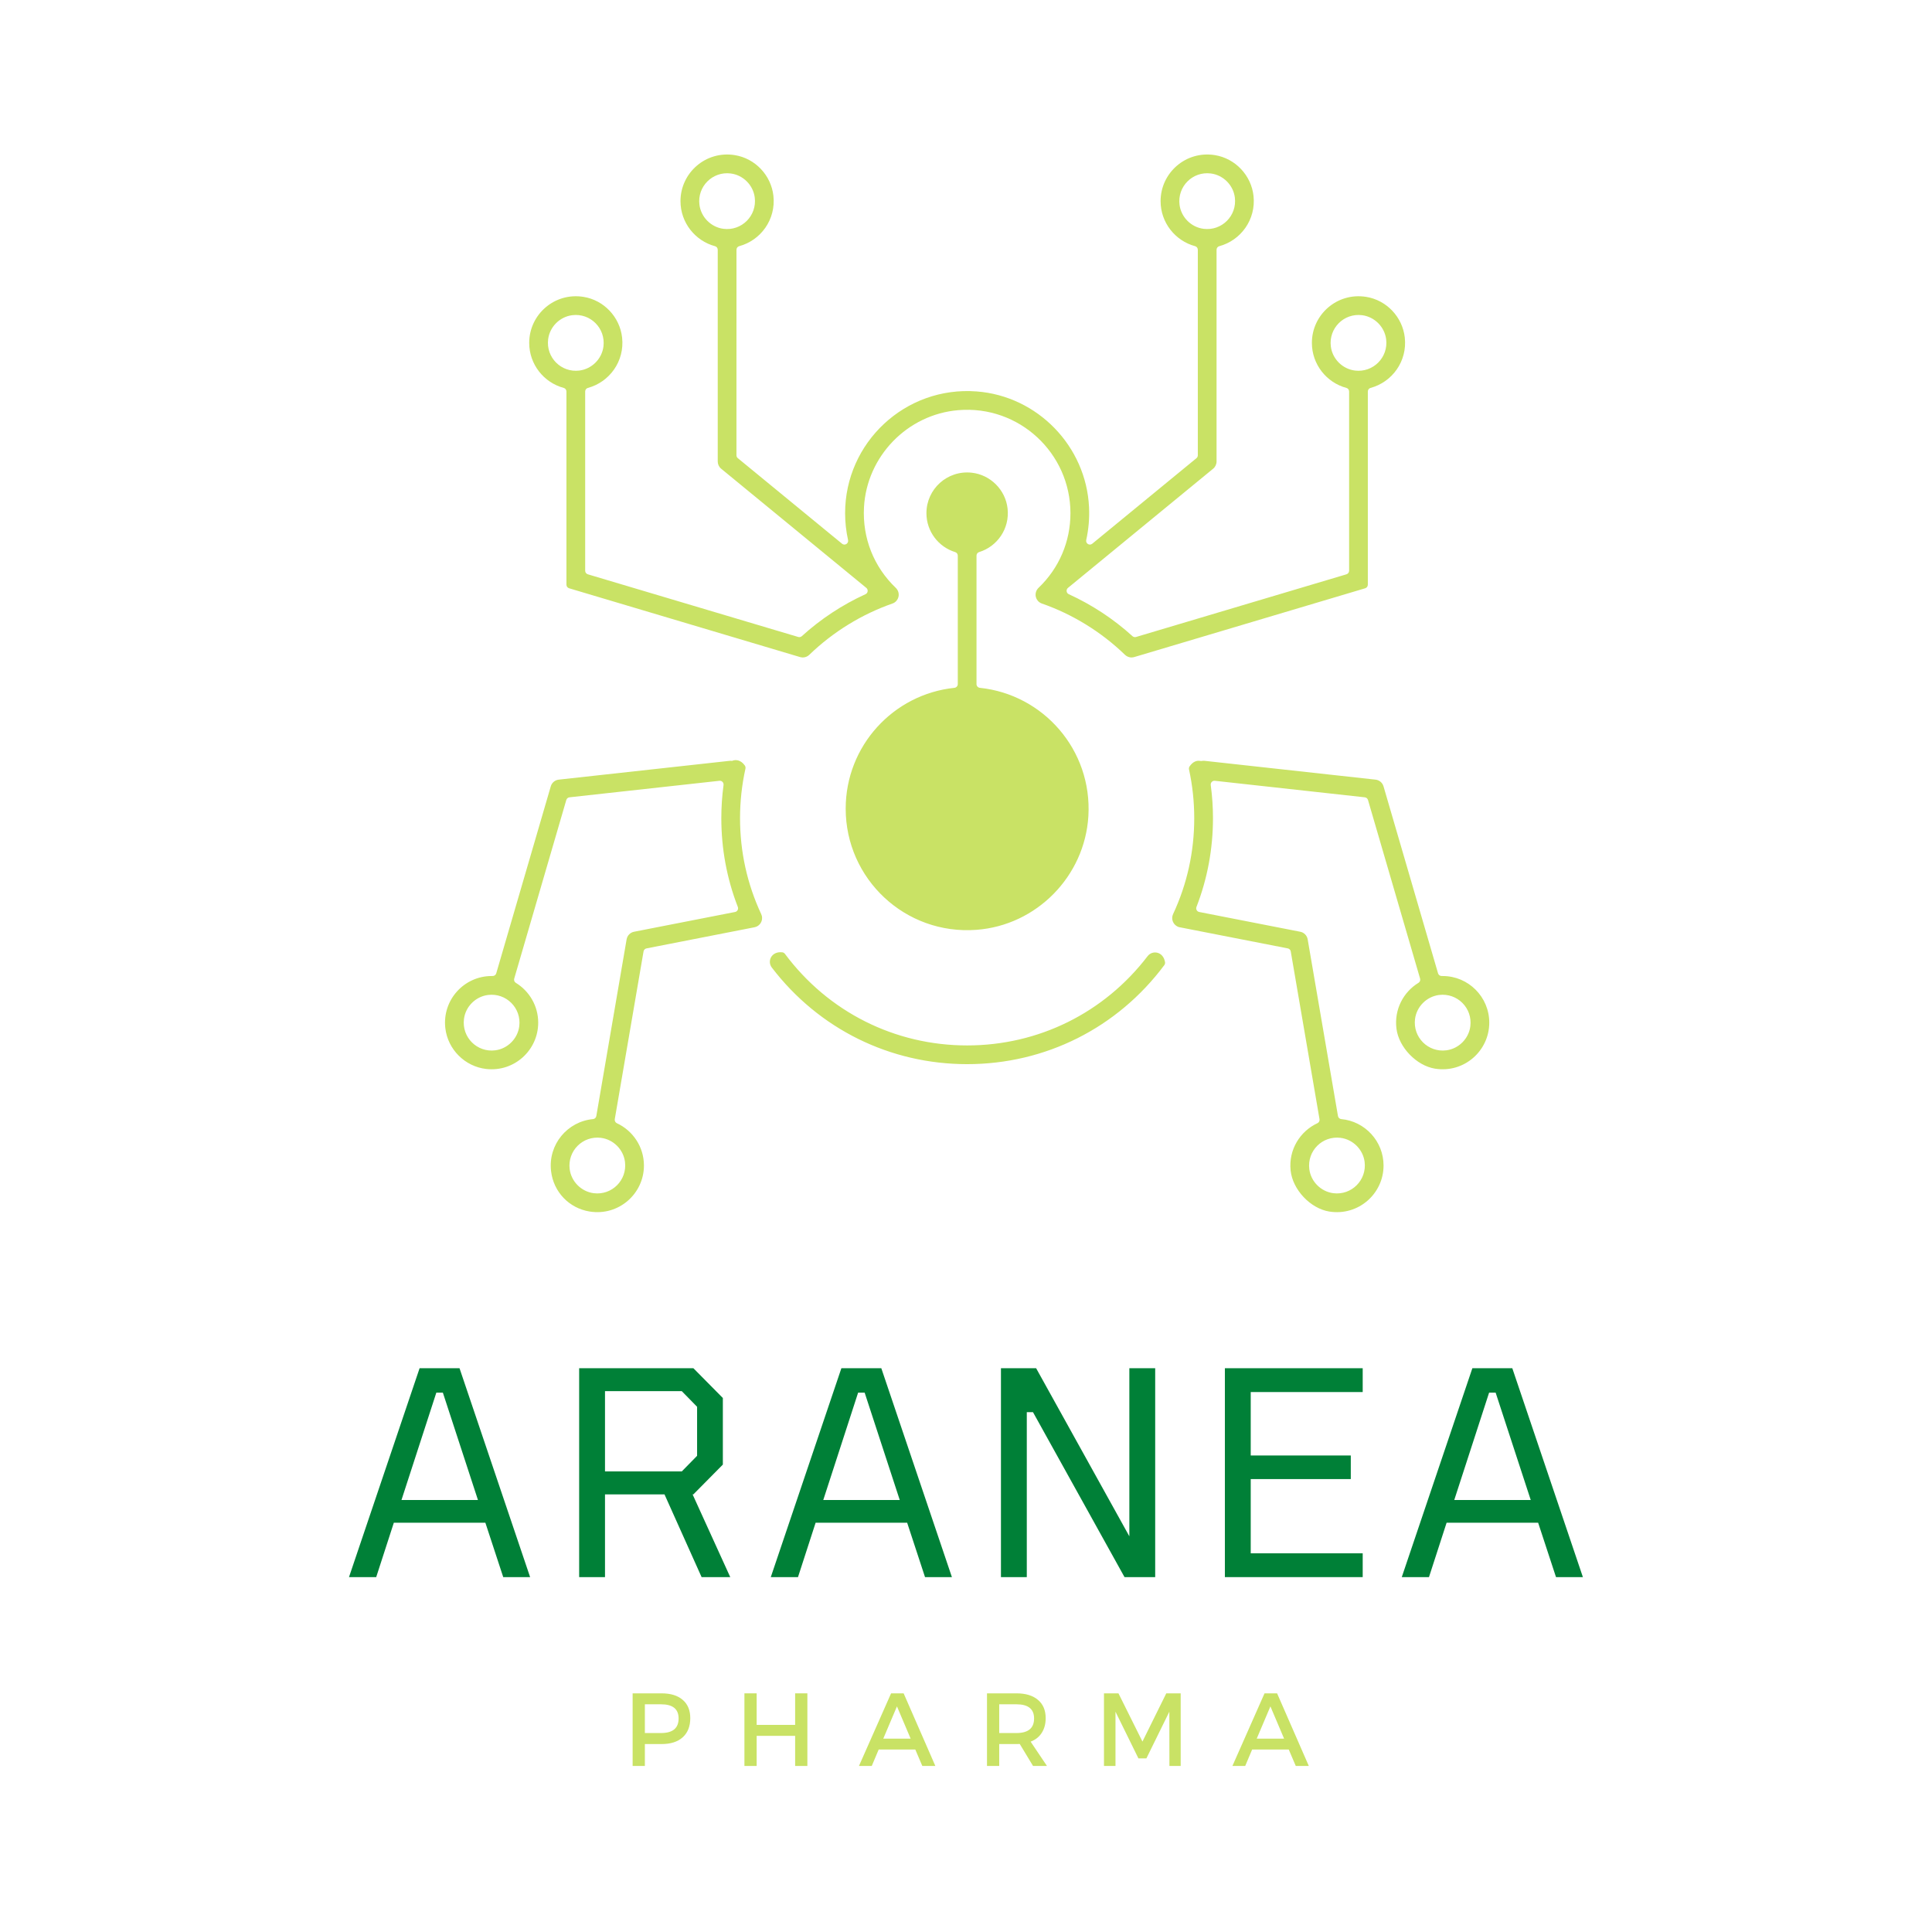 <svg xmlns="http://www.w3.org/2000/svg" xmlns:xlink="http://www.w3.org/1999/xlink" width="500" zoomAndPan="magnify" viewBox="0 0 375 375" height="500" preserveAspectRatio="xMidYMid meet" version="1.0"><defs><g/><clipPath id="id1"><path d="M 86 29.121 L 289.07 29.121 L 289.07 236 L 86 236 Z M 86 29.121 " clip-rule="nonzero"/></clipPath></defs><g clip-path="url(#id1)"><path fill="#c9e265" d="M 164.148 156.961 C 164.148 170.586 175.691 181.512 189.527 180.48 C 201.195 179.613 210.559 170.086 211.254 158.398 C 212.012 145.57 202.516 134.801 190.199 133.508 C 189.824 133.469 189.539 133.164 189.539 132.785 L 189.539 107.852 C 189.539 107.539 189.734 107.258 190.031 107.164 C 193.535 106.094 196.008 102.652 195.57 98.707 C 195.172 95.082 192.242 92.152 188.625 91.754 C 183.855 91.223 179.82 94.945 179.82 99.605 C 179.82 103.164 182.172 106.172 185.402 107.164 C 185.703 107.254 185.906 107.539 185.906 107.852 L 185.906 132.785 C 185.906 133.164 185.617 133.469 185.246 133.508 C 173.391 134.75 164.148 144.773 164.148 156.961 Z M 106.395 65.844 C 105.945 69.383 108.934 72.371 112.469 71.922 C 114.879 71.617 116.824 69.668 117.129 67.258 C 117.578 63.719 114.594 60.73 111.059 61.18 C 108.648 61.488 106.703 63.434 106.395 65.844 Z M 140.422 44.414 C 143.957 44.863 146.945 41.875 146.496 38.332 C 146.191 35.926 144.246 33.977 141.836 33.672 C 138.301 33.219 135.312 36.211 135.762 39.746 C 136.07 42.156 138.016 44.105 140.422 44.414 Z M 233.617 44.414 C 237.148 44.859 240.129 41.875 239.684 38.34 C 239.383 35.93 237.441 33.984 235.031 33.672 C 231.488 33.211 228.492 36.211 228.949 39.758 C 229.262 42.168 231.207 44.109 233.617 44.414 Z M 262.977 71.922 C 266.512 72.371 269.5 69.383 269.051 65.844 C 268.742 63.434 266.797 61.488 264.387 61.18 C 260.852 60.73 257.867 63.719 258.316 67.258 C 258.621 69.668 260.566 71.617 262.977 71.922 Z M 109.426 75.297 C 105.57 74.266 102.719 70.734 102.719 66.551 C 102.719 61.07 107.609 56.715 113.254 57.621 C 117.211 58.254 120.305 61.527 120.75 65.512 C 121.27 70.141 118.273 74.176 114.098 75.297 C 113.789 75.379 113.582 75.668 113.582 75.992 L 113.582 110.777 C 113.582 111.098 113.789 111.379 114.098 111.473 L 154.941 123.637 C 155.184 123.711 155.445 123.648 155.633 123.48 C 159.297 120.148 163.5 117.383 167.996 115.332 C 168.484 115.109 168.562 114.445 168.148 114.105 L 139.977 90.977 C 139.555 90.633 139.312 90.117 139.312 89.57 L 139.312 48.48 C 139.312 48.16 139.105 47.871 138.797 47.789 C 134.934 46.754 132.082 43.223 132.082 39.039 C 132.082 33.562 136.973 29.203 142.617 30.109 C 146.578 30.742 149.668 34.012 150.117 37.996 C 150.637 42.625 147.641 46.668 143.465 47.785 C 143.156 47.871 142.949 48.16 142.949 48.48 L 142.945 88.367 C 142.945 88.586 143.043 88.793 143.211 88.93 L 163.438 105.535 C 163.977 105.977 164.758 105.488 164.605 104.809 C 164.23 103.121 164.035 101.379 164.035 99.605 C 164.035 85.926 175.68 74.918 189.57 75.977 C 201.387 76.875 210.82 86.605 211.383 98.449 C 211.484 100.625 211.293 102.762 210.836 104.809 C 210.688 105.488 211.469 105.977 212.008 105.535 L 232.234 88.93 C 232.402 88.793 232.496 88.586 232.496 88.367 L 232.496 48.48 C 232.496 48.16 232.289 47.871 231.98 47.785 C 228.121 46.754 225.27 43.223 225.27 39.039 C 225.27 33.559 230.164 29.199 235.812 30.109 C 239.77 30.75 242.863 34.023 243.305 38.012 C 243.816 42.637 240.824 46.672 236.648 47.789 C 236.34 47.871 236.133 48.16 236.133 48.48 L 236.133 89.57 C 236.133 90.117 235.891 90.633 235.469 90.977 L 207.297 114.105 C 206.879 114.445 206.961 115.109 207.449 115.332 C 211.941 117.383 216.148 120.148 219.812 123.48 C 220 123.648 220.262 123.711 220.504 123.637 L 261.344 111.473 C 261.652 111.379 261.863 111.098 261.863 110.777 L 261.863 75.992 C 261.863 75.668 261.656 75.379 261.344 75.297 C 257.488 74.266 254.637 70.734 254.637 66.551 C 254.637 61.07 259.527 56.715 265.172 57.621 C 269.129 58.254 272.223 61.527 272.668 65.512 C 273.188 70.141 270.195 74.176 266.016 75.297 C 265.707 75.379 265.496 75.668 265.496 75.992 L 265.496 113.484 C 265.496 113.809 265.285 114.09 264.98 114.184 L 220.145 127.539 C 220.109 127.547 220.074 127.555 220.043 127.562 C 220.016 127.566 219.992 127.574 219.969 127.578 C 219.867 127.598 219.762 127.609 219.66 127.613 C 219.656 127.613 219.656 127.613 219.656 127.613 C 219.645 127.613 219.637 127.617 219.625 127.617 C 219.52 127.617 219.414 127.605 219.309 127.586 C 219.305 127.586 219.305 127.582 219.301 127.582 C 219.199 127.562 219.098 127.535 219 127.5 C 218.973 127.488 218.945 127.477 218.922 127.465 C 218.844 127.434 218.77 127.395 218.695 127.352 C 218.672 127.336 218.645 127.32 218.621 127.305 C 218.535 127.25 218.457 127.188 218.383 127.121 C 218.379 127.113 218.367 127.109 218.363 127.102 C 218.355 127.098 218.352 127.09 218.344 127.082 C 218.34 127.078 218.336 127.074 218.328 127.07 C 213.758 122.656 208.188 119.223 202.223 117.145 C 202.211 117.141 202.203 117.137 202.191 117.133 C 202.137 117.113 202.078 117.09 202.027 117.062 C 202.004 117.051 201.988 117.043 201.965 117.031 C 201.922 117.008 201.879 116.98 201.836 116.953 C 201.816 116.938 201.793 116.926 201.773 116.91 C 201.734 116.883 201.695 116.855 201.66 116.824 C 201.637 116.805 201.617 116.789 201.598 116.77 C 201.562 116.738 201.535 116.707 201.504 116.676 C 201.48 116.652 201.461 116.633 201.441 116.609 C 201.434 116.598 201.426 116.594 201.418 116.582 C 201.41 116.57 201.402 116.559 201.395 116.547 C 201.332 116.473 201.277 116.391 201.23 116.301 C 201.223 116.289 201.215 116.277 201.207 116.266 C 201.164 116.172 201.125 116.078 201.094 115.98 C 201.086 115.949 201.074 115.926 201.07 115.898 C 201.062 115.871 201.051 115.844 201.047 115.812 C 201.031 115.754 201.023 115.688 201.016 115.625 C 201.016 115.613 201.012 115.602 201.012 115.594 C 201.004 115.488 201.004 115.387 201.012 115.285 C 201.016 115.262 201.016 115.234 201.02 115.211 C 201.031 115.117 201.051 115.023 201.074 114.93 C 201.078 114.922 201.078 114.91 201.082 114.902 C 201.109 114.805 201.152 114.711 201.195 114.621 C 201.211 114.594 201.223 114.57 201.234 114.547 C 201.285 114.457 201.34 114.371 201.406 114.289 C 201.41 114.285 201.418 114.277 201.422 114.27 C 201.469 114.215 201.516 114.164 201.566 114.113 C 205.57 110.289 207.773 105.137 207.773 99.605 C 207.773 87.973 197.828 78.617 185.996 79.613 C 176.117 80.445 168.242 88.559 167.699 98.465 C 167.375 104.422 169.602 110.023 173.879 114.113 C 173.93 114.164 173.977 114.215 174.023 114.27 C 174.027 114.277 174.035 114.285 174.039 114.289 C 174.105 114.371 174.16 114.457 174.207 114.547 C 174.223 114.57 174.234 114.594 174.25 114.621 C 174.293 114.711 174.332 114.805 174.363 114.902 C 174.367 114.91 174.367 114.922 174.371 114.93 C 174.395 115.023 174.414 115.117 174.426 115.211 C 174.426 115.234 174.43 115.262 174.434 115.285 C 174.441 115.387 174.441 115.488 174.434 115.594 C 174.434 115.602 174.43 115.613 174.43 115.625 C 174.422 115.688 174.414 115.754 174.398 115.812 C 174.395 115.844 174.383 115.871 174.375 115.898 C 174.367 115.926 174.359 115.949 174.352 115.98 C 174.32 116.078 174.281 116.172 174.238 116.266 C 174.23 116.277 174.223 116.289 174.215 116.301 C 174.168 116.391 174.113 116.473 174.051 116.547 C 174.043 116.559 174.035 116.57 174.027 116.582 C 174.02 116.594 174.012 116.598 174.004 116.609 C 173.984 116.633 173.961 116.652 173.941 116.676 C 173.91 116.707 173.879 116.738 173.848 116.77 C 173.828 116.785 173.805 116.805 173.785 116.824 C 173.75 116.855 173.711 116.883 173.672 116.91 C 173.652 116.926 173.629 116.938 173.609 116.953 C 173.566 116.98 173.523 117.008 173.477 117.031 C 173.461 117.043 173.438 117.051 173.418 117.062 C 173.363 117.09 173.309 117.113 173.254 117.133 C 173.242 117.137 173.23 117.141 173.223 117.145 C 167.254 119.227 161.684 122.66 157.113 127.07 C 157.113 127.074 157.113 127.074 157.109 127.074 C 157.102 127.082 157.09 127.094 157.082 127.102 C 157.07 127.113 157.059 127.121 157.047 127.129 C 156.98 127.191 156.91 127.25 156.832 127.301 C 156.805 127.32 156.773 127.336 156.742 127.355 C 156.68 127.391 156.613 127.426 156.547 127.457 C 156.512 127.469 156.48 127.488 156.445 127.5 C 156.371 127.527 156.297 127.547 156.219 127.562 C 156.191 127.57 156.168 127.578 156.141 127.582 C 156.035 127.605 155.926 127.617 155.82 127.617 C 155.715 127.617 155.605 127.602 155.5 127.582 C 155.469 127.578 155.441 127.57 155.41 127.562 C 155.375 127.555 155.336 127.551 155.301 127.539 L 110.465 114.184 C 110.156 114.09 109.945 113.809 109.945 113.484 L 109.945 75.992 C 109.945 75.668 109.738 75.379 109.426 75.297 Z M 285.391 199.203 C 285.84 195.664 282.855 192.676 279.316 193.125 C 276.91 193.434 274.965 195.379 274.656 197.789 C 274.207 201.328 277.195 204.316 280.73 203.867 C 283.137 203.559 285.086 201.613 285.391 199.203 Z M 260.207 220.855 C 256.672 220.406 253.688 223.395 254.137 226.934 C 254.441 229.344 256.387 231.289 258.797 231.598 C 262.332 232.047 265.32 229.055 264.871 225.52 C 264.562 223.109 262.617 221.164 260.207 220.855 Z M 289.066 198.496 C 289.066 203.973 284.176 208.332 278.535 207.426 C 274.949 206.852 271.52 203.297 271.055 199.691 C 270.57 195.93 272.41 192.543 275.332 190.762 C 275.605 190.594 275.73 190.258 275.641 189.949 L 265.527 155.277 C 265.445 154.996 265.199 154.789 264.91 154.758 L 235.805 151.551 C 235.332 151.5 234.945 151.906 235.004 152.379 C 235.293 154.504 235.438 156.656 235.438 158.809 C 235.438 164.777 234.359 170.555 232.234 176.035 C 232.07 176.461 232.324 176.93 232.77 177.016 L 252.379 180.852 C 253.117 180.996 253.691 181.582 253.82 182.328 L 259.699 216.617 C 259.754 216.934 260.008 217.188 260.328 217.215 C 264.93 217.633 268.547 221.516 268.547 226.227 C 268.547 231.707 263.656 236.062 258.012 235.16 C 254.332 234.566 250.898 230.902 250.508 227.195 C 250.082 223.152 252.348 219.566 255.723 218.008 C 256.016 217.871 256.172 217.547 256.117 217.234 L 250.535 184.672 C 250.484 184.375 250.254 184.141 249.957 184.082 L 229.141 180.012 C 228.949 179.992 228.758 179.938 228.57 179.852 C 228.492 179.812 228.426 179.77 228.355 179.723 C 228.344 179.715 228.328 179.707 228.316 179.699 C 228.234 179.641 228.156 179.578 228.086 179.512 C 228.074 179.496 228.059 179.484 228.043 179.469 C 227.977 179.402 227.922 179.332 227.871 179.262 C 227.852 179.238 227.836 179.215 227.82 179.191 C 227.777 179.125 227.738 179.055 227.707 178.984 C 227.688 178.945 227.672 178.91 227.656 178.875 C 227.629 178.812 227.609 178.746 227.594 178.68 C 227.582 178.629 227.562 178.582 227.555 178.531 C 227.543 178.473 227.543 178.414 227.535 178.352 C 227.531 178.293 227.523 178.234 227.523 178.172 C 227.523 178.117 227.535 178.066 227.539 178.008 C 227.547 177.957 227.543 177.902 227.555 177.848 C 227.559 177.832 227.562 177.82 227.566 177.809 C 227.578 177.77 227.59 177.734 227.598 177.699 C 227.625 177.613 227.652 177.523 227.688 177.445 C 227.688 177.441 227.691 177.438 227.691 177.434 C 230.422 171.586 231.801 165.32 231.801 158.809 C 231.801 155.617 231.461 152.43 230.785 149.344 C 230.742 149.137 230.785 148.922 230.906 148.746 C 231.559 147.797 232.316 147.574 232.977 147.695 C 233.086 147.715 233.191 147.715 233.297 147.695 C 233.465 147.664 233.641 147.656 233.82 147.676 L 266.992 151.328 C 267.723 151.41 268.332 151.922 268.539 152.625 L 279.125 188.926 C 279.215 189.242 279.508 189.453 279.84 189.445 C 279.898 189.445 279.961 189.445 280.023 189.445 C 285.012 189.445 289.066 193.504 289.066 198.496 Z M 116.648 220.855 C 113.113 220.406 110.125 223.395 110.574 226.934 C 110.883 229.344 112.828 231.289 115.238 231.598 C 118.773 232.047 121.758 229.055 121.309 225.52 C 121.004 223.109 119.059 221.164 116.648 220.855 Z M 100.789 199.203 C 101.238 195.664 98.25 192.676 94.715 193.125 C 92.305 193.434 90.359 195.379 90.055 197.789 C 89.605 201.328 92.59 204.316 96.125 203.867 C 98.535 203.559 100.48 201.613 100.789 199.203 Z M 147.645 179.16 C 147.602 179.223 147.555 179.281 147.508 179.344 C 147.48 179.375 147.457 179.41 147.426 179.438 C 147.375 179.492 147.32 179.543 147.262 179.59 C 147.227 179.617 147.195 179.648 147.16 179.672 C 147.098 179.719 147.031 179.754 146.965 179.793 C 146.93 179.809 146.902 179.832 146.871 179.844 C 146.859 179.852 146.848 179.855 146.832 179.859 C 146.812 179.871 146.793 179.879 146.77 179.887 C 146.668 179.926 146.566 179.957 146.461 179.977 C 146.461 179.98 146.457 179.98 146.457 179.98 L 125.488 184.082 C 125.191 184.141 124.961 184.375 124.91 184.672 L 119.328 217.223 C 119.273 217.543 119.434 217.871 119.727 218.012 C 122.828 219.445 124.988 222.59 124.988 226.227 C 124.988 231.707 120.094 236.066 114.449 235.156 C 110.449 234.512 107.434 231.348 106.961 227.316 C 106.352 222.125 110.164 217.664 115.117 217.215 C 115.438 217.188 115.691 216.934 115.746 216.617 L 121.625 182.328 C 121.754 181.582 122.328 180.996 123.066 180.852 L 142.676 177.016 C 143.121 176.93 143.375 176.461 143.211 176.035 C 141.086 170.555 140.008 164.773 140.008 158.809 C 140.008 156.656 140.152 154.504 140.438 152.379 C 140.5 151.906 140.113 151.5 139.641 151.551 L 110.535 154.758 C 110.246 154.789 110 154.996 109.918 155.277 L 99.809 189.949 C 99.715 190.258 99.84 190.594 100.113 190.762 C 102.723 192.352 104.465 195.223 104.465 198.496 C 104.465 203.828 99.836 208.098 94.387 207.488 C 90.238 207.023 86.898 203.684 86.434 199.531 C 85.824 194.078 90.094 189.445 95.422 189.445 C 95.48 189.445 95.543 189.445 95.605 189.445 C 95.934 189.453 96.227 189.242 96.32 188.926 L 106.906 152.625 C 107.109 151.922 107.723 151.41 108.449 151.328 L 141.625 147.676 C 141.781 147.66 141.934 147.668 142.082 147.688 C 142.836 147.363 143.816 147.527 144.559 148.57 C 144.688 148.754 144.738 148.977 144.691 149.195 C 143.996 152.328 143.641 155.566 143.641 158.809 C 143.641 165.316 145.023 171.578 147.75 177.43 C 147.75 177.434 147.75 177.438 147.754 177.441 C 147.793 177.531 147.824 177.625 147.852 177.719 C 147.859 177.746 147.867 177.77 147.875 177.793 C 147.879 177.812 147.887 177.828 147.891 177.848 C 147.902 177.918 147.902 177.988 147.91 178.059 C 147.91 178.09 147.918 178.121 147.918 178.152 C 147.922 178.242 147.91 178.332 147.902 178.418 C 147.898 178.449 147.898 178.473 147.895 178.504 C 147.879 178.59 147.855 178.672 147.828 178.758 C 147.816 178.785 147.812 178.816 147.801 178.84 C 147.77 178.918 147.734 178.992 147.695 179.062 C 147.676 179.094 147.66 179.125 147.645 179.16 Z M 225.996 187.324 C 216.887 199.535 202.902 206.551 187.723 206.551 C 172.738 206.551 158.918 199.719 149.805 187.797 C 148.887 186.598 149.691 184.621 151.82 184.84 C 152.031 184.863 152.223 184.965 152.348 185.133 C 160.766 196.43 173.691 202.918 187.723 202.918 C 201.562 202.918 214.332 196.602 222.754 185.582 C 223.668 184.391 225.77 184.645 226.129 186.734 C 226.168 186.941 226.121 187.156 225.996 187.324 " fill-opacity="1" fill-rule="nonzero"/></g><g fill="#008037" fill-opacity="1"><g transform="translate(66.974, 306.118)"><g><path d="M 0.766 0 L 14.469 -40.547 L 22.219 -40.547 L 35.922 0 L 30.703 0 L 27.234 -10.562 L 9.469 -10.562 L 6.047 0 Z M 10.953 -14.969 L 25.797 -14.969 L 18.984 -35.812 L 17.719 -35.812 Z M 10.953 -14.969 "/></g></g></g><g fill="#008037" fill-opacity="1"><g transform="translate(107.633, 306.118)"><g><path d="M 4.781 0 L 4.781 -40.547 L 26.953 -40.547 L 32.672 -34.766 L 32.672 -21.844 L 26.953 -16.062 L 26.797 -16.062 L 34.109 0 L 28.547 0 L 21.344 -16.062 L 9.797 -16.062 L 9.797 0 Z M 9.797 -20.516 L 24.703 -20.516 L 27.672 -23.547 L 27.672 -33.062 L 24.703 -36.094 L 9.797 -36.094 Z M 9.797 -20.516 "/></g></g></g><g fill="#008037" fill-opacity="1"><g transform="translate(148.843, 306.118)"><g><path d="M 0.766 0 L 14.469 -40.547 L 22.219 -40.547 L 35.922 0 L 30.703 0 L 27.234 -10.562 L 9.469 -10.562 L 6.047 0 Z M 10.953 -14.969 L 25.797 -14.969 L 18.984 -35.812 L 17.719 -35.812 Z M 10.953 -14.969 "/></g></g></g><g fill="#008037" fill-opacity="1"><g transform="translate(189.503, 306.118)"><g><path d="M 4.781 0 L 4.781 -40.547 L 11.609 -40.547 L 29.703 -7.922 L 29.703 -40.547 L 34.719 -40.547 L 34.719 0 L 28.766 0 L 11 -32.016 L 9.797 -32.016 L 9.797 0 Z M 4.781 0 "/></g></g></g><g fill="#008037" fill-opacity="1"><g transform="translate(232.968, 306.118)"><g><path d="M 4.781 0 L 4.781 -40.547 L 31.531 -40.547 L 31.531 -35.922 L 9.797 -35.922 L 9.797 -23.609 L 29.219 -23.609 L 29.219 -19.031 L 9.797 -19.031 L 9.797 -4.625 L 31.531 -4.625 L 31.531 0 Z M 4.781 0 "/></g></g></g><g fill="#008037" fill-opacity="1"><g transform="translate(271.317, 306.118)"><g><path d="M 0.766 0 L 14.469 -40.547 L 22.219 -40.547 L 35.922 0 L 30.703 0 L 27.234 -10.562 L 9.469 -10.562 L 6.047 0 Z M 10.953 -14.969 L 25.797 -14.969 L 18.984 -35.812 L 17.719 -35.812 Z M 10.953 -14.969 "/></g></g></g><g fill="#c9e265" fill-opacity="1"><g transform="translate(120.935, 342.771)"><g><path d="M 1.859 -14.094 L 7.469 -14.094 C 9.238 -14.094 10.609 -13.672 11.578 -12.828 C 12.555 -11.992 13.047 -10.812 13.047 -9.281 C 13.047 -7.688 12.555 -6.445 11.578 -5.562 C 10.609 -4.688 9.238 -4.25 7.469 -4.25 L 4.234 -4.25 L 4.234 0 L 1.859 0 Z M 4.234 -11.969 L 4.234 -6.391 L 7.375 -6.391 C 9.645 -6.391 10.781 -7.332 10.781 -9.219 C 10.781 -11.051 9.645 -11.969 7.375 -11.969 Z M 4.234 -11.969 "/></g></g></g><g fill="#c9e265" fill-opacity="1"><g transform="translate(142.633, 342.771)"><g><path d="M 14.078 0 L 11.703 0 L 11.703 -5.844 L 4.234 -5.844 L 4.234 0 L 1.859 0 L 1.859 -14.094 L 4.234 -14.094 L 4.234 -7.969 L 11.703 -7.969 L 11.703 -14.094 L 14.078 -14.094 Z M 14.078 0 "/></g></g></g><g fill="#c9e265" fill-opacity="1"><g transform="translate(166.708, 342.771)"><g><path d="M 10.953 -3.188 L 3.844 -3.188 L 2.5 0 L 0.016 0 L 6.25 -14.094 L 8.688 -14.094 L 14.844 0 L 12.312 0 Z M 10.047 -5.297 L 7.391 -11.562 L 4.734 -5.297 Z M 10.047 -5.297 "/></g></g></g><g fill="#c9e265" fill-opacity="1"><g transform="translate(189.715, 342.771)"><g><path d="M 10.797 0 L 8.219 -4.266 C 8.082 -4.254 7.867 -4.25 7.578 -4.25 L 4.234 -4.25 L 4.234 0 L 1.859 0 L 1.859 -14.094 L 7.578 -14.094 C 9.367 -14.094 10.758 -13.672 11.75 -12.828 C 12.75 -11.992 13.25 -10.812 13.25 -9.281 C 13.25 -8.156 12.992 -7.203 12.484 -6.422 C 11.984 -5.641 11.266 -5.07 10.328 -4.719 L 13.5 0 Z M 4.234 -6.391 L 7.578 -6.391 C 9.859 -6.391 11 -7.332 11 -9.219 C 11 -11.051 9.859 -11.969 7.578 -11.969 L 4.234 -11.969 Z M 4.234 -6.391 "/></g></g></g><g fill="#c9e265" fill-opacity="1"><g transform="translate(212.421, 342.771)"><g><path d="M 16.75 0 L 14.562 0 L 14.547 -10.531 L 10.094 -1.469 L 8.547 -1.469 L 4.094 -10.531 L 4.094 0 L 1.859 0 L 1.859 -14.094 L 4.672 -14.094 L 9.328 -4.734 L 13.953 -14.094 L 16.75 -14.094 Z M 16.75 0 "/></g></g></g><g fill="#c9e265" fill-opacity="1"><g transform="translate(239.195, 342.771)"><g><path d="M 10.953 -3.188 L 3.844 -3.188 L 2.5 0 L 0.016 0 L 6.25 -14.094 L 8.688 -14.094 L 14.844 0 L 12.312 0 Z M 10.047 -5.297 L 7.391 -11.562 L 4.734 -5.297 Z M 10.047 -5.297 "/></g></g></g></svg>